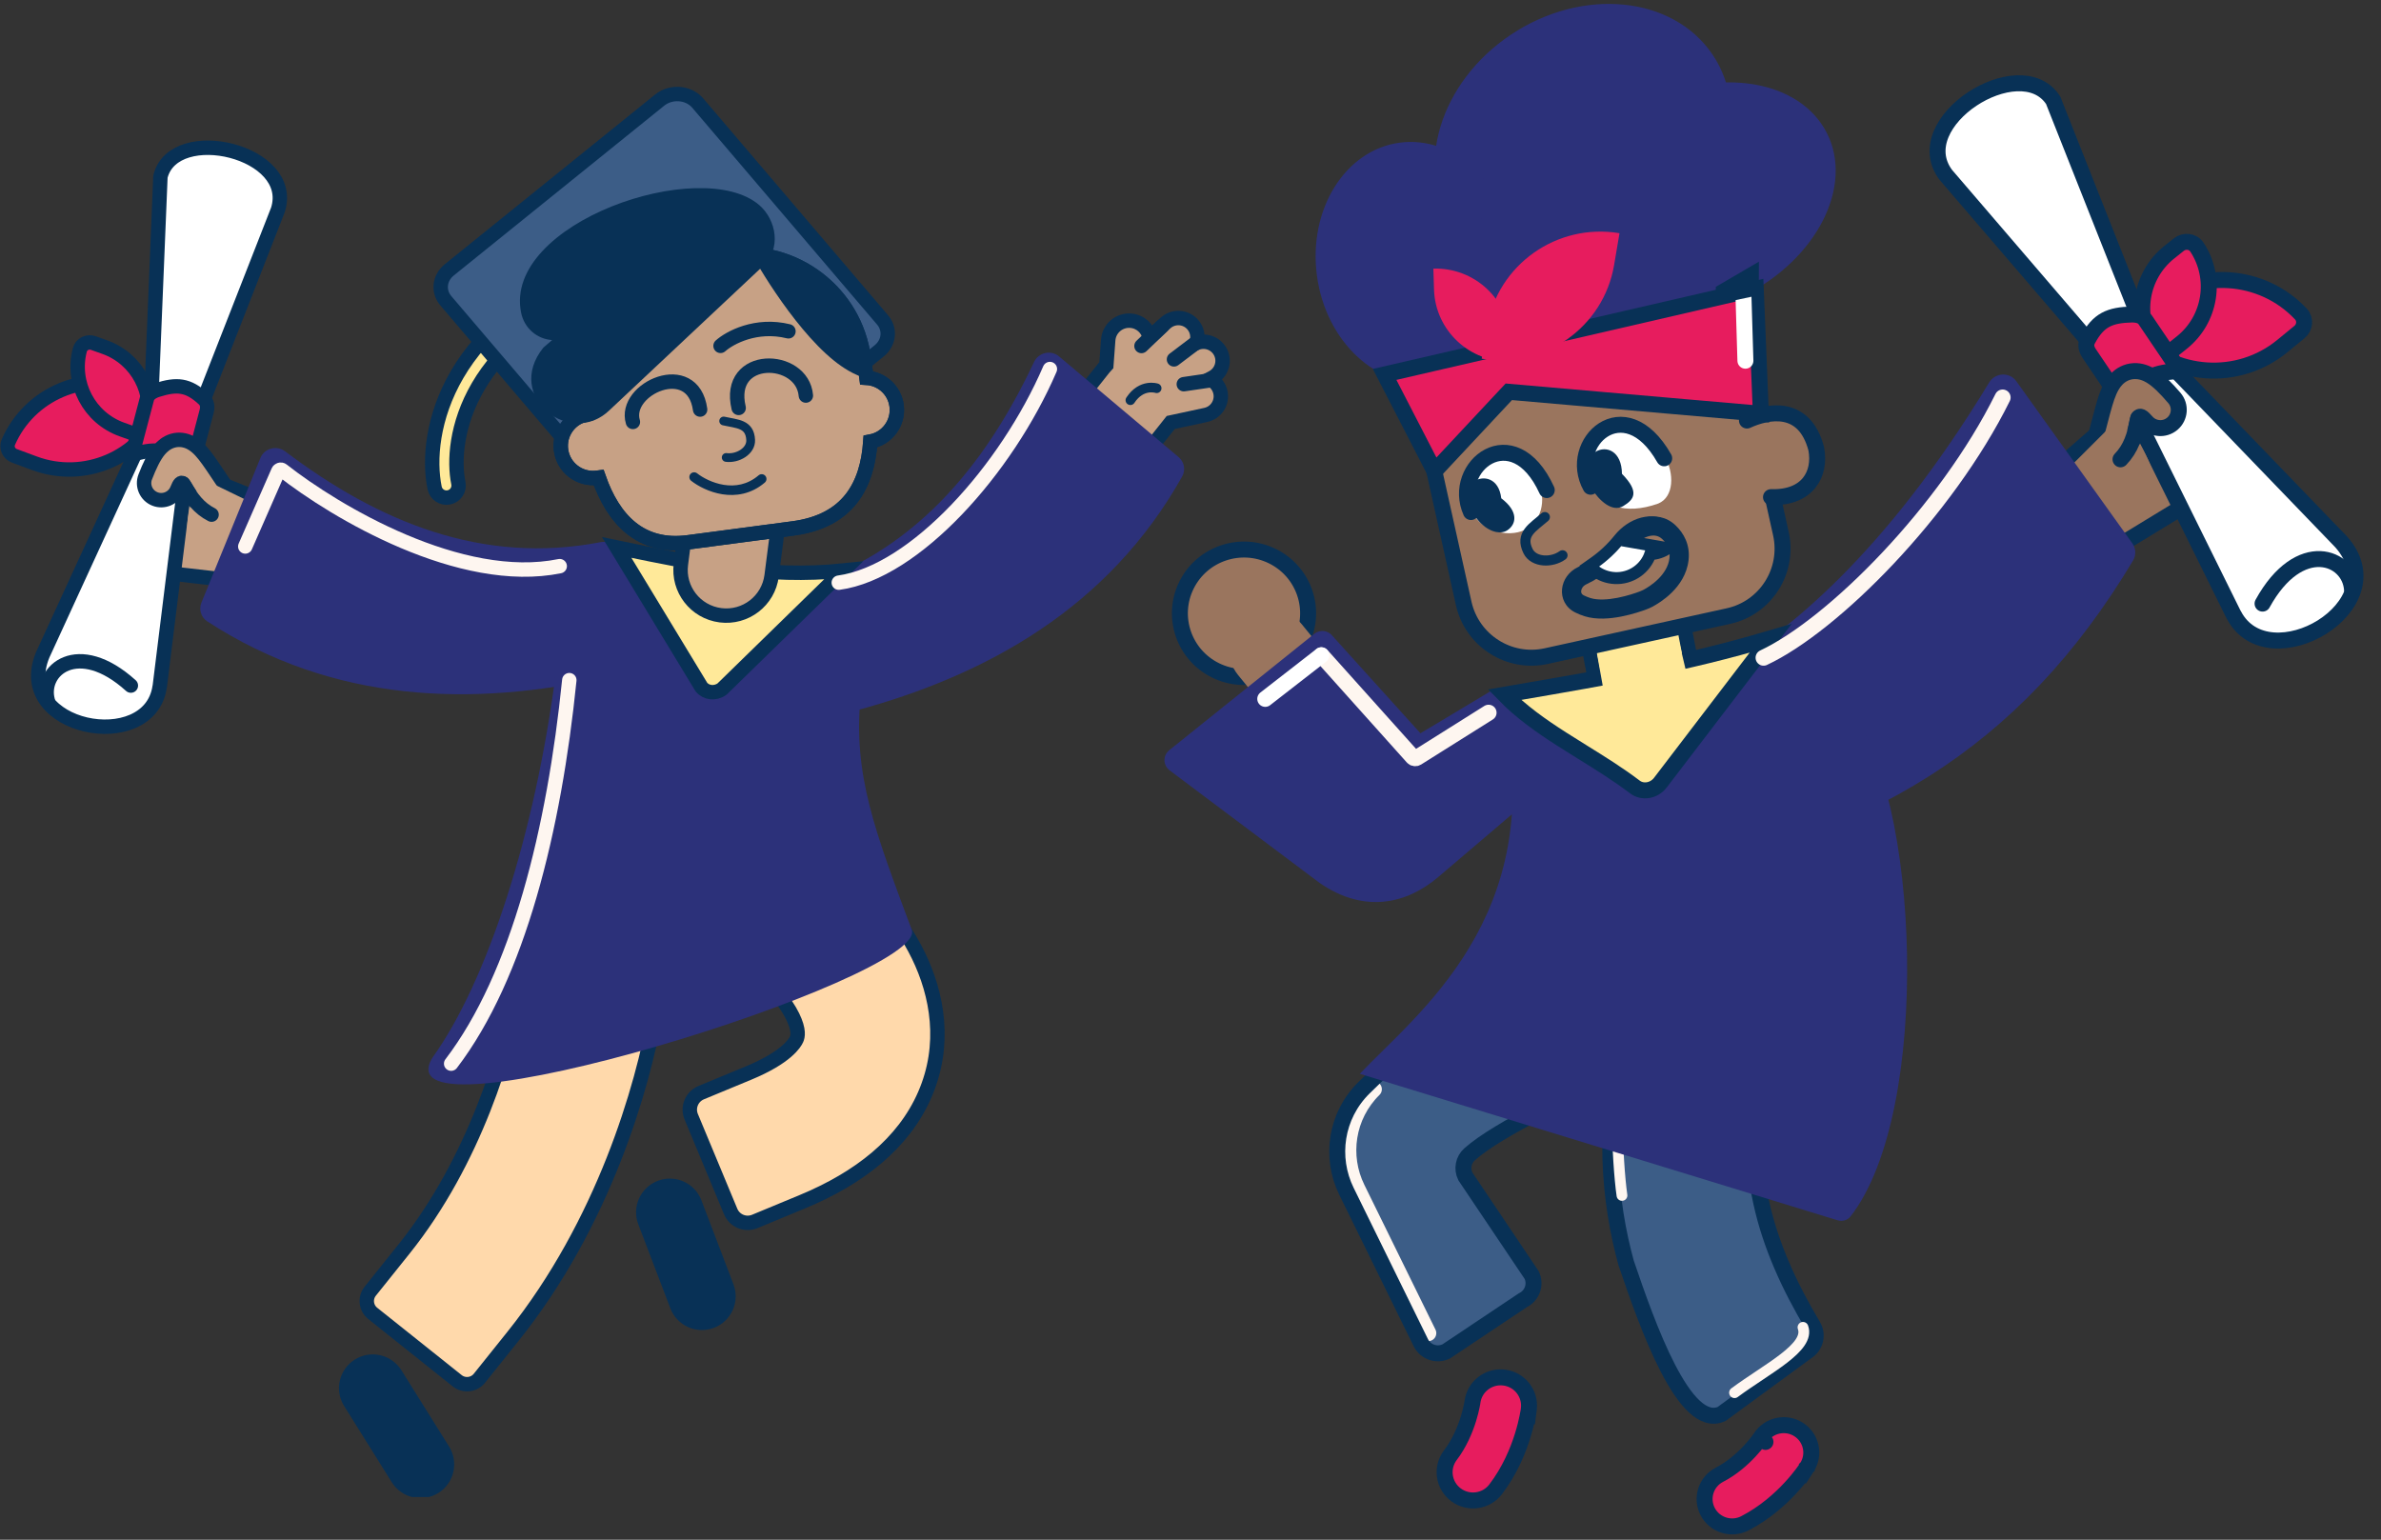 <svg width="334" height="216" viewBox="0 0 334 216" fill="none" xmlns="http://www.w3.org/2000/svg">
<rect x="0" y="0" width="334" height="216" fill="#333333" stroke="none"/>
<g clip-path="url(#clip0_164_2022)">
<path d="M1.176 62.014C4.125 55.252 11.895 51.895 18.907 54.495L21.724 55.539C22.48 55.819 22.905 56.681 22.562 57.467C19.612 64.229 11.843 67.586 4.831 64.987L2.013 63.942C1.258 63.662 0.833 62.8 1.176 62.014Z" fill="#E71C5E" stroke="#083156" stroke-width="2.021"/>
<path d="M14.674 48.688C19.293 50.327 21.82 55.212 20.596 59.859C20.372 60.711 19.471 61.092 18.718 60.825L17.122 60.259C12.503 58.619 9.976 53.734 11.2 49.087C11.425 48.235 12.326 47.854 13.079 48.121L14.674 48.688Z" fill="#E71C5E" stroke="#083156" stroke-width="2.021"/>
<path d="M97.448 168.74C96.715 166.821 94.561 165.858 92.638 166.588C90.714 167.32 89.749 169.468 90.482 171.387L94.98 183.173C95.713 185.092 97.865 186.055 99.789 185.325C101.712 184.593 102.678 182.445 101.946 180.526L97.448 168.74Z" fill="#083156" stroke="#083156" stroke-width="2.021"/>
<path d="M55.453 192.758C54.364 191.015 52.065 190.483 50.318 191.57C48.572 192.656 48.038 194.951 49.128 196.693L55.815 207.395C56.904 209.137 59.202 209.669 60.949 208.583C62.696 207.496 63.229 205.202 62.14 203.459L55.453 192.758Z" fill="#083156" stroke="#083156" stroke-width="2.021"/>
<path fill-rule="evenodd" clip-rule="evenodd" d="M52.285 184.242C51.327 183.479 51.171 182.086 51.936 181.13L56.67 175.219C66.53 162.907 71.164 147.398 72.71 138.536L74.011 131.082C74.221 129.877 75.37 129.071 76.578 129.28L91.518 131.875C92.726 132.085 93.534 133.232 93.324 134.437L92.024 141.891C90.148 152.637 84.619 171.653 71.984 187.431L67.251 193.341C66.486 194.297 65.089 194.452 64.132 193.689L52.285 184.242Z" fill="#FFD9AB" stroke="#083156" stroke-width="2.021" stroke-linecap="square"/>
<path fill-rule="evenodd" clip-rule="evenodd" d="M92.543 112.366C92.943 110.996 94.381 110.21 95.754 110.61L102.677 112.626C107.894 114.145 113.123 117.025 117.562 120.544C121.981 124.048 126.207 128.655 128.831 134.045C131.503 139.533 132.783 146.53 129.728 153.559C126.748 160.417 120.505 165.282 112.54 168.582L105.879 171.343C104.558 171.889 103.043 171.264 102.494 169.947L96.962 156.653C96.414 155.336 97.04 153.824 98.361 153.277L105.022 150.517C110.329 148.318 111.518 146.295 111.744 145.776C111.895 145.428 112.156 144.56 111.198 142.592C110.193 140.528 108.18 138.09 105.367 135.859C102.572 133.644 99.574 132.099 97.186 131.403L90.262 129.387C88.889 128.987 88.101 127.553 88.502 126.183L92.543 112.366Z" fill="#FFD9AB" stroke="#083156" stroke-width="2.021" stroke-linecap="square"/>
<path fill-rule="evenodd" clip-rule="evenodd" d="M45.364 82.903L21.232 80.129L26.827 66.178L61.34 80.111L45.364 82.903Z" fill="#C7A185" stroke="#083156" stroke-width="2.021"/>
<path d="M23.892 77.492L23.087 82.561" stroke="#083156" stroke-width="2.021" stroke-linecap="round"/>
<path fill-rule="evenodd" clip-rule="evenodd" d="M22.527 24.691C22.518 24.725 22.51 24.76 22.503 24.794L21.098 58.983L5.989 91.865C1.672 102.276 20.95 106.001 22.391 96.374C22.4 96.339 22.408 96.305 22.415 96.27L26.834 60.491L38.986 29.443C41.597 21.209 24.506 17.189 22.527 24.691Z" fill="white" stroke="#083156" stroke-width="2.021"/>
<path d="M21.995 54.728C24.796 53.839 26.38 53.95 28.557 55.962C29.347 56.68 29.023 57.579 28.882 58.115L27.216 64.427C27.075 64.963 26.524 65.284 25.987 65.143C23.816 63.325 22.46 62.846 19.661 63.48C19.123 63.339 18.803 62.79 18.944 62.254L20.61 55.942C20.751 55.405 21.189 55.022 21.995 54.728Z" fill="#E71C5E" stroke="#083156" stroke-width="2.021"/>
<path fill-rule="evenodd" clip-rule="evenodd" d="M30.662 66.691C30.97 67.153 31.29 67.634 31.619 68.117C32.364 69.214 32.077 70.706 30.978 71.449C29.879 72.193 28.384 71.906 27.639 70.81C27.243 70.227 26.895 69.705 26.581 69.234C25.736 67.966 25.525 66.927 24.857 68.636C24.375 69.87 22.982 70.481 21.744 70C20.507 69.519 19.895 68.128 20.377 66.894C20.974 65.366 21.593 64.015 22.347 63.116C22.744 62.642 23.343 62.091 24.198 61.834C25.135 61.554 26.008 61.736 26.686 62.078C27.298 62.387 27.781 62.838 28.14 63.224C28.514 63.628 28.877 64.099 29.223 64.581C29.646 65.168 30.134 65.9 30.662 66.691Z" fill="#C7A185" stroke="#083156" stroke-width="2.021" stroke-linecap="round"/>
<path fill-rule="evenodd" clip-rule="evenodd" d="M28.814 67.357L39.533 72.565L33.845 81.508L26.06 78.177C26.323 73.286 25.978 70.102 28.814 67.357Z" fill="#C7A185"/>
<path fill-rule="evenodd" clip-rule="evenodd" d="M36.531 64.243C37.091 62.871 38.817 62.424 40.001 63.318C53.037 73.168 67.609 79.263 84.217 76.059C85.656 75.781 87.035 76.867 87.006 78.329L86.719 92.897C86.699 93.906 85.998 94.776 85.011 94.996C66.399 99.138 46.824 98.714 29.069 87.165C28.198 86.598 27.868 85.489 28.26 84.527L36.531 64.243Z" fill="#2C317A"/>
<path d="M171.189 49.36C170.544 48.143 169.092 47.628 167.839 48.123C168.131 47.234 167.946 46.217 167.266 45.479C166.265 44.394 164.571 44.323 163.483 45.322L161.277 47.346C161.027 46.081 159.957 45.088 158.606 44.989C156.985 44.87 155.574 46.084 155.456 47.702L155.196 51.221C155.077 51.347 154.963 51.479 154.853 51.617L147.324 61.093C147.099 61.301 146.886 61.529 146.691 61.776L139.025 71.423C136.948 74.038 137.388 77.838 140.009 79.911C142.629 81.984 146.437 81.544 148.514 78.93L156.044 69.453C156.269 69.245 156.481 69.017 156.677 68.771L164.231 59.263L169.143 58.206C170.588 57.896 171.508 56.474 171.196 55.032C171.012 54.178 170.437 53.508 169.698 53.168L170.073 52.97C171.38 52.281 171.88 50.664 171.189 49.36Z" fill="#C7A185" stroke="#083156" stroke-width="2.021"/>
<path d="M158.567 56.141C160.135 53.755 162.254 54.464 162.254 54.464" stroke="#083156" stroke-width="1.351" stroke-linecap="round"/>
<path fill-rule="evenodd" clip-rule="evenodd" d="M148.554 49.993C147.419 49.038 145.682 49.444 145.051 50.784C138.097 65.551 128.035 77.707 111.837 82.574C110.434 82.995 109.719 84.596 110.426 85.877L117.467 98.643C117.954 99.527 118.98 99.972 119.956 99.709C138.364 94.742 155.499 85.288 165.839 66.827C166.346 65.921 166.121 64.786 165.326 64.117L148.554 49.993Z" fill="#2C317A"/>
<path fill-rule="evenodd" clip-rule="evenodd" d="M119.751 79.128C120.191 79.069 120.647 79.037 121.082 79.13C123.516 79.651 122.337 81.78 122.028 84.818L120.735 97.569C119.602 108.732 122.857 116.891 127.904 130.45C130.169 137.15 52.668 161.339 60.682 148.344C68.267 137.777 75.04 117.253 78.025 93.988L79.339 81.037C79.664 77.831 82.505 76.954 85.722 77.224C99.228 79.146 107.487 80.772 119.751 79.128Z" fill="#2C317A"/>
<path d="M86.506 76.794C86.814 76.857 87.121 76.921 87.427 76.984C97.817 79.132 107.56 81.145 118.315 80.036L101.292 96.656C100.306 97.371 99.026 97.188 98.379 96.364L86.506 76.794Z" fill="#FFE999" stroke="#083156" stroke-width="2.021"/>
<path fill-rule="evenodd" clip-rule="evenodd" d="M104.178 62.059C107.692 62.508 110.175 65.715 109.724 69.221L108.239 80.775C107.789 84.281 104.575 86.758 101.061 86.308C97.548 85.859 95.065 82.653 95.516 79.147L97.001 67.593C97.452 64.087 100.665 61.609 104.178 62.059Z" fill="#C7A185" stroke="#083156" stroke-width="2.021" stroke-linecap="round"/>
<path fill-rule="evenodd" clip-rule="evenodd" d="M62.977 69.772C62.057 69.961 61.158 69.371 60.969 68.454C59.375 60.735 62.686 44.294 86.022 36.406C86.911 36.105 87.876 36.581 88.177 37.468C88.478 38.355 88.002 39.318 87.113 39.618C65.357 46.972 63.06 61.772 64.298 67.769C64.488 68.686 63.896 69.583 62.977 69.772Z" fill="#FFE999" stroke="#083156" stroke-width="2.021" stroke-linecap="round"/>
<path fill-rule="evenodd" clip-rule="evenodd" d="M92.545 14.037C94.097 12.784 96.501 12.94 97.805 14.377L123.735 44.798C124.938 46.126 124.758 48.069 123.324 49.225L93.806 73.043C92.254 74.295 89.85 74.14 88.547 72.703L62.616 42.281C61.413 40.954 61.592 39.011 63.026 37.854L92.545 14.037Z" fill="#3C5D87" stroke="#083156" stroke-width="2.021" stroke-linecap="square"/>
<path d="M96.28 36.558C87.046 37.779 80.553 46.238 81.776 55.452L82.135 58.155C79.904 58.682 78.392 60.821 78.7 63.138C79.028 65.608 81.301 67.345 83.777 67.018L83.985 66.991C86.03 72.84 89.826 76.96 96.528 76.074L111.233 74.129C118.966 73.107 121.662 68.126 122.091 61.947C124.456 61.524 126.091 59.314 125.772 56.913C125.482 54.729 123.672 53.118 121.545 53L121.179 50.242C119.956 41.028 111.478 34.549 102.245 35.77L96.28 36.558Z" fill="#C7A185" stroke="#083156" stroke-width="2.021"/>
<path fill-rule="evenodd" clip-rule="evenodd" d="M100.916 58.922C100.84 59.253 101.048 59.582 101.38 59.657C101.666 59.722 101.974 59.78 102.26 59.834C102.439 59.868 102.609 59.9 102.758 59.931C103.182 60.018 103.529 60.111 103.812 60.242C104.084 60.369 104.278 60.524 104.414 60.732C104.553 60.943 104.664 61.257 104.687 61.755C104.709 62.247 104.422 62.731 103.872 63.098C103.32 63.465 102.593 63.648 101.95 63.564C101.613 63.52 101.304 63.757 101.26 64.094C101.216 64.43 101.453 64.738 101.79 64.782C102.749 64.907 103.773 64.641 104.555 64.12C105.337 63.599 105.964 62.755 105.916 61.699C105.887 61.042 105.732 60.499 105.444 60.059C105.153 59.616 104.758 59.328 104.332 59.13C103.915 58.935 103.452 58.82 103.008 58.728C102.809 58.687 102.625 58.653 102.442 58.618C102.182 58.57 101.929 58.522 101.652 58.459C101.321 58.384 100.991 58.591 100.916 58.922Z" fill="#083156"/>
<path d="M96.28 36.558C87.046 37.779 80.553 46.238 81.776 55.452L82.135 58.155C79.904 58.682 78.392 60.821 78.7 63.138C79.028 65.608 81.301 67.345 83.777 67.018L83.985 66.991C86.03 72.84 89.826 76.96 96.528 76.074L111.233 74.129C118.966 73.107 121.662 68.126 122.091 61.947C124.456 61.524 126.091 59.314 125.772 56.913C125.482 54.729 123.672 53.118 121.545 53L121.179 50.242C119.956 41.028 111.478 34.549 102.245 35.77L96.28 36.558Z" stroke="#083156" stroke-width="2.021"/>
<path d="M103.616 57.225C101.783 49.487 112.551 49.763 113.045 55.49" stroke="#083156" stroke-width="2.021" stroke-linecap="round"/>
<path d="M88.781 59.188C87.366 54.53 97.198 50.084 98.211 57.452" stroke="#083156" stroke-width="2.021" stroke-linecap="round"/>
<path fill-rule="evenodd" clip-rule="evenodd" d="M107.359 66.753C107.599 67.034 107.566 67.457 107.284 67.696C105.351 69.341 103.197 69.633 101.325 69.336C99.475 69.041 97.879 68.172 96.957 67.447C96.666 67.219 96.616 66.798 96.845 66.508C97.075 66.218 97.496 66.168 97.787 66.396C98.561 67.005 99.949 67.762 101.536 68.014C103.101 68.263 104.837 68.021 106.415 66.678C106.696 66.439 107.119 66.472 107.359 66.753Z" fill="#083156"/>
<path fill-rule="evenodd" clip-rule="evenodd" d="M73.101 43.872C73.55 46.073 75.365 47.563 77.448 47.704L76.217 48.769C70.678 55.645 80.04 62.899 85.541 57.502L106.795 37.546C109.791 34.954 108.851 30.806 106.527 28.787C98.405 21.731 70.533 31.277 73.101 43.872Z" fill="#083156"/>
<path fill-rule="evenodd" clip-rule="evenodd" d="M121.557 53.078C119.761 52.596 118.208 51.565 117.028 50.621C115.452 49.36 113.94 47.761 112.59 46.148C109.885 42.914 107.457 39.166 106.027 36.677C105.838 36.349 105.698 36.006 105.604 35.656C113.453 36.18 120.106 42.158 121.18 50.239L121.557 53.078Z" fill="#083156"/>
<path d="M101.074 48.517C102.359 47.37 106.063 45.354 110.603 46.475" stroke="#083156" stroke-width="2.021" stroke-linecap="round"/>
<path d="M25.702 67.832C26.868 69.929 27.956 71.316 29.679 72.195" stroke="#083156" stroke-width="2.021" stroke-linecap="round"/>
<path d="M6.702 98.27C5.542 94.044 10.925 89.456 18.357 96.173" stroke="#083156" stroke-width="2.021" stroke-linecap="round"/>
<path d="M164.682 50.414L167.923 47.964" stroke="#083156" stroke-width="2.021" stroke-linecap="round"/>
<path d="M166.059 53.894L170.082 53.305" stroke="#083156" stroke-width="2.021" stroke-linecap="round"/>
<path d="M160.122 48.537L163.054 45.726" stroke="#083156" stroke-width="2.021" stroke-linecap="round"/>
<path d="M34.405 76.659L39.033 66.109C39.131 65.887 39.408 65.812 39.599 65.963C47.037 71.815 64.622 82.258 78.515 79.42" stroke="#FEF6F0" stroke-width="2.021" stroke-linecap="round"/>
<path d="M79.862 95.412C77.745 116.313 72.71 136.866 63.285 149.209" stroke="#FEF6F0" stroke-width="2.021" stroke-linecap="round"/>
<path d="M147.277 51.767C141.207 65.865 128.335 80.275 117.66 81.737" stroke="#FEF6F0" stroke-width="2.021" stroke-linecap="round"/>
</g>
<path fill-rule="evenodd" clip-rule="evenodd" d="M227.025 76.127C230.679 75.433 234.208 77.815 234.906 81.448L237.003 92.358C237.702 95.991 235.305 99.498 231.651 100.192C227.996 100.886 224.468 98.504 223.769 94.872L221.672 83.961C220.974 80.329 223.37 76.821 227.025 76.127Z" fill="#FFE999" stroke="#083156" stroke-width="2.24" stroke-linecap="round"/>
<path d="M235.047 87.029L223.577 89.208L226.158 102.634L237.628 100.456L235.047 87.029Z" fill="#FFE999"/>
<path d="M322.751 44.036C317.331 38.277 308.269 37.632 302.067 42.719L299.66 44.692C298.907 45.311 298.759 46.468 299.477 47.23C304.896 52.989 313.959 53.635 320.162 48.547L322.567 46.574C323.321 45.956 323.469 44.799 322.751 44.036Z" fill="#E71C5E" stroke="#083156" stroke-width="2.24"/>
<path d="M304.309 35.376C300.194 38.656 299.33 44.47 302.163 48.767C302.756 49.669 303.95 49.739 304.705 49.138L306.039 48.074C310.154 44.794 311.018 38.98 308.185 34.682C307.591 33.781 306.398 33.71 305.644 34.311L304.309 35.376Z" fill="#E71C5E" stroke="#083156" stroke-width="2.24"/>
<path fill-rule="evenodd" clip-rule="evenodd" d="M286.239 83.237L308.816 69.487L298.228 57.361L268.171 83.496L286.239 83.237Z" fill="#9A755E" stroke="#083156" stroke-width="2.24"/>
<path fill-rule="evenodd" clip-rule="evenodd" d="M287.956 13.981C287.977 14.012 287.997 14.044 288.017 14.077L301.495 48.095L328.398 76.001C336.443 85 318.224 95.501 313.369 86.288C313.348 86.257 313.328 86.224 313.308 86.191L296.215 51.622L272.955 24.534C267.406 17.136 283.305 7.1 287.956 13.981Z" fill="white" stroke="#083156" stroke-width="2.24"/>
<path d="M299.087 44.115C295.935 44.197 294.37 44.863 292.873 47.656C292.326 48.657 292.97 49.451 293.302 49.943L297.216 55.731C297.548 56.223 298.219 56.354 298.714 56.023C300.273 53.43 301.478 52.471 304.538 52.134C305.033 51.803 305.164 51.136 304.831 50.645L300.918 44.856C300.586 44.364 300.007 44.13 299.087 44.115Z" fill="#E71C5E" stroke="#083156" stroke-width="2.24"/>
<path fill-rule="evenodd" clip-rule="evenodd" d="M294.524 59.221C294.375 59.794 294.219 60.392 294.057 60.995C293.688 62.362 294.504 63.768 295.88 64.134C297.256 64.5 298.67 63.689 299.039 62.321C299.234 61.594 299.403 60.946 299.554 60.361C299.963 58.785 299.812 57.663 301.091 59.154C302.014 60.231 303.642 60.36 304.726 59.442C305.81 58.524 305.94 56.906 305.016 55.828C303.872 54.495 302.768 53.348 301.688 52.704C301.119 52.365 300.317 52.018 299.36 52.058C298.312 52.102 297.492 52.591 296.926 53.174C296.414 53.701 296.083 54.324 295.856 54.84C295.619 55.378 295.419 55.98 295.237 56.588C295.016 57.328 294.779 58.238 294.524 59.221Z" fill="#9A755E" stroke="#083156" stroke-width="2.24" stroke-linecap="round"/>
<path fill-rule="evenodd" clip-rule="evenodd" d="M296.632 59.246L287.606 68.252L293.637 75.693L303.236 69.204C301.246 64.36 300.473 61.025 296.632 59.246Z" fill="#9A755E"/>
<path d="M299.95 58.638C299.508 61.164 298.895 62.944 297.459 64.434" stroke="#083156" stroke-width="2.24" stroke-linecap="round"/>
<path d="M329.935 82.716C329.62 78.045 322.548 75.297 317.385 84.675" stroke="#083156" stroke-width="2.24" stroke-linecap="round"/>
<path fill-rule="evenodd" clip-rule="evenodd" d="M228.706 124.104C229.117 123.99 230.047 123.686 231.052 123.116L219.034 102.177C220.839 101.153 222.681 100.742 223.04 100.662C223.06 100.658 223.075 100.654 223.085 100.652C223.657 100.519 224.318 100.39 224.794 100.297C224.844 100.286 224.892 100.277 224.938 100.268C226.055 100.049 227.302 99.798 228.813 99.397C231.788 98.609 235.991 97.18 241.074 94.301C250.785 88.802 264.548 77.538 279.042 53.642C279.885 52.252 281.896 52.154 282.843 53.477L299.117 76.215C299.628 76.928 299.67 77.879 299.22 78.631C283.233 105.316 262.058 117.545 229.643 123.917C229.107 124.022 228.851 124.073 228.706 124.104ZM228.607 124.126C228.634 124.12 228.666 124.113 228.706 124.104C228.467 124.171 228.404 124.173 228.607 124.126Z" fill="#2C317A"/>
<path fill-rule="evenodd" clip-rule="evenodd" d="M206.161 161.916C205.277 162.697 205.038 163.969 205.557 165.026L214.847 178.846C215.494 180.163 214.944 181.752 213.62 182.395L202.878 189.572C201.553 190.216 199.955 189.669 199.308 188.352L188.877 167.116C186.548 162.376 187.359 156.515 191.327 152.6C194.832 149.142 205.63 138.862 216.676 132.971L223.235 129.473C224.534 128.781 226.152 129.266 226.849 130.557L233.885 143.595C234.582 144.887 234.094 146.494 232.795 147.188L226.236 150.684C220.884 153.539 210.427 158.144 206.161 161.916Z" fill="#3C5D87"/>
<path d="M192.722 152.798C188.926 156.544 188.149 162.154 190.377 166.69L200.36 187.011" stroke="#FEF6F0" stroke-width="2.24" stroke-linecap="round"/>
<path fill-rule="evenodd" clip-rule="evenodd" d="M206.161 161.916C205.277 162.697 205.038 163.969 205.557 165.026L214.847 178.846C215.494 180.163 214.944 181.752 213.62 182.395L202.878 189.572C201.553 190.216 199.955 189.669 199.308 188.352L188.877 167.116C186.548 162.376 187.359 156.515 191.327 152.6C194.832 149.142 205.63 138.862 216.676 132.971L223.235 129.473C224.534 128.781 226.152 129.266 226.849 130.557L233.885 143.595C234.582 144.887 234.094 146.494 232.795 147.188L226.236 150.684C220.884 153.539 210.427 158.144 206.161 161.916Z" stroke="#083156" stroke-width="2.24" stroke-linecap="square"/>
<path d="M214.457 197.673L214.456 197.679L214.345 198.557L214.311 198.553C214.295 198.639 214.277 198.73 214.257 198.827C214.124 199.482 213.91 200.385 213.581 201.436C212.933 203.511 211.79 206.31 209.81 208.912C208.482 210.657 205.983 211.001 204.228 209.681C202.473 208.361 202.127 205.877 203.454 204.133C204.696 202.501 205.489 200.627 205.971 199.086C206.208 198.329 206.358 197.689 206.447 197.253C206.491 197.036 206.52 196.872 206.536 196.771C206.544 196.723 206.549 196.689 206.551 196.673C206.551 196.672 206.552 196.672 206.552 196.672L206.553 196.661C206.837 194.5 208.826 192.972 211.003 193.245C213.175 193.518 214.716 195.479 214.462 197.635C214.46 197.657 214.458 197.669 214.457 197.673C214.457 197.673 214.457 197.673 214.457 197.673Z" fill="#E71C5E" stroke="#083156" stroke-width="2.24" stroke-linecap="round"/>
<path d="M253.472 205.834V205.835L253.468 205.839L253.468 205.841L252.988 206.584L252.959 206.566C252.915 206.627 252.868 206.69 252.818 206.756C252.43 207.27 251.869 207.967 251.146 208.745C249.721 210.28 247.565 212.244 244.762 213.691C242.869 214.669 240.537 213.936 239.553 212.055C238.569 210.173 239.306 207.854 241.199 206.876C242.949 205.973 244.412 204.675 245.468 203.537C245.986 202.979 246.381 202.487 246.639 202.146C246.767 201.975 246.86 201.845 246.916 201.765C246.943 201.725 246.962 201.699 246.97 201.686L246.975 201.677C248.129 199.903 250.51 199.388 252.303 200.529C254.089 201.665 254.618 204.02 253.493 205.802C253.481 205.82 253.474 205.831 253.472 205.834C253.472 205.834 253.472 205.834 253.472 205.834Z" fill="#E71C5E"/>
<path d="M246.916 201.765C246.86 201.845 246.767 201.975 246.639 202.146C246.381 202.487 245.986 202.979 245.468 203.537C244.412 204.675 242.949 205.973 241.199 206.876C239.306 207.854 238.569 210.173 239.553 212.055C240.537 213.936 242.869 214.669 244.762 213.691C247.565 212.244 249.721 210.28 251.146 208.745C251.869 207.967 252.43 207.27 252.818 206.756C252.868 206.69 252.915 206.627 252.959 206.566L252.988 206.584L253.468 205.841L253.468 205.839L253.472 205.835V205.834C253.472 205.834 253.472 205.834 253.472 205.834C253.474 205.831 253.481 205.82 253.493 205.802C254.618 204.02 254.089 201.665 252.303 200.529C250.51 199.388 248.129 199.903 246.975 201.677L246.97 201.686C246.962 201.699 246.943 201.725 246.916 201.765ZM246.916 201.765L247.655 202.272" stroke="#083156" stroke-width="2.24" stroke-linecap="round"/>
<path fill-rule="evenodd" clip-rule="evenodd" d="M247.688 150.012C251.131 138.466 245.477 137.299 233.739 135.41C232.325 134.994 230.84 135.794 230.421 137.199L228.298 144.288C224.438 157.21 225.838 168.877 228.107 177.159C231.094 185.953 236.298 200.71 241.506 198.349L253.437 189.616C254.69 188.844 255.077 187.209 254.301 185.963C247.662 174.86 243.829 162.93 247.688 150.012Z" fill="#3C5D87"/>
<path fill-rule="evenodd" clip-rule="evenodd" d="M247.688 150.012C251.131 138.466 245.477 137.299 233.739 135.41C232.325 134.994 230.84 135.794 230.421 137.199L228.298 144.288C224.438 157.21 225.838 168.877 228.107 177.159C231.094 185.953 236.298 200.71 241.506 198.349L253.437 189.616C254.69 188.844 255.077 187.209 254.301 185.963C247.662 174.86 243.829 162.93 247.688 150.012Z" stroke="#083156" stroke-width="2.24" stroke-linecap="square"/>
<path d="M227.526 167.694C227.192 165.462 226.845 160.343 226.941 158.063" stroke="#FEF6F0" stroke-width="1.512" stroke-linecap="round"/>
<path d="M190.75 150.634C198.651 142.275 217.114 128.605 210.964 99.873C223.812 96.918 253.651 93.051 259.449 99.731C269.188 110.951 271.156 155.784 259.591 170.637C259.16 171.191 258.428 171.382 257.754 171.176L190.75 150.634Z" fill="#2C317A"/>
<path d="M170.54 94.053C174.997 96.23 180.386 94.403 182.576 89.973C184.766 85.542 182.928 80.186 178.471 78.009C174.014 75.832 168.625 77.659 166.435 82.089C164.245 86.52 166.083 91.876 170.54 94.053Z" fill="#9A755E" stroke="#083156" stroke-width="2.24"/>
<path fill-rule="evenodd" clip-rule="evenodd" d="M174.517 86.689C176.974 84.709 180.58 85.083 182.572 87.525L188.611 94.928C190.603 97.37 190.227 100.954 187.771 102.934C185.314 104.915 181.708 104.54 179.716 102.099L173.677 94.696C171.685 92.254 172.061 88.669 174.517 86.689Z" fill="#9A755E"/>
<path fill-rule="evenodd" clip-rule="evenodd" d="M228.691 100.089L201.827 122.968C197.387 126.786 191.425 128.204 185.141 123.876L164.062 108.057C163.129 107.357 163.106 105.972 164.016 105.241L184.369 88.908C185.162 88.273 186.327 88.418 186.937 89.229L199.256 102.863L209.323 96.827L228.691 100.089Z" fill="#2C317A"/>
<path d="M185.366 91.915L198.183 106.218C198.329 106.38 198.572 106.415 198.758 106.298L208.814 99.978" stroke="#FEF6F0" stroke-width="2.24" stroke-linecap="round"/>
<path d="M185.338 91.933L177.485 98.038" stroke="white" stroke-width="2.24" stroke-linecap="round"/>
<path d="M229.349 110.404C227.015 108.63 224.465 107.048 221.956 105.491C220.987 104.889 220.023 104.291 219.081 103.687C216.138 101.802 213.361 99.839 211.036 97.453C211.593 97.356 212.143 97.262 212.687 97.169C226.385 94.817 236.249 93.123 248.377 89.547L232.918 109.782L232.918 109.784C231.992 110.986 230.386 111.192 229.349 110.404Z" fill="#FFE999" stroke="#083156" stroke-width="2.24"/>
<path fill-rule="evenodd" clip-rule="evenodd" d="M234.608 86.09L237.838 99.772L225.966 102.543L223.382 88.155L234.608 86.09Z" fill="#FFE999"/>
<path d="M280.923 55.76C273.033 71.694 257.174 87.674 247.387 92.265" stroke="#FEF6F0" stroke-width="2.24" stroke-linecap="round"/>
<path d="M240.247 7.678C245.797 15.931 242.146 28.037 232.094 34.717C222.041 41.398 209.392 40.123 203.841 31.87C198.291 23.617 201.941 11.512 211.994 4.831C222.047 -1.849 234.696 -0.574 240.247 7.678Z" fill="#2C317A"/>
<path d="M212.481 34.997C213.721 44.284 208.515 52.632 200.852 53.643C193.19 54.654 185.973 47.945 184.733 38.658C183.493 29.372 188.699 21.024 196.362 20.013C204.024 19.002 211.241 25.71 212.481 34.997Z" fill="#2C317A"/>
<path d="M256.255 18.635C260.066 26.089 254.883 36.311 244.678 41.467C234.473 46.622 223.111 44.759 219.3 37.305C215.488 29.851 220.671 19.628 230.876 14.473C241.082 9.317 252.444 11.181 256.255 18.635Z" fill="#2C317A"/>
<path d="M196.432 33.221L233.024 25.183L237.972 47.437L201.38 55.476L196.432 33.221Z" fill="#2C317A"/>
<path d="M237.585 44.461C242.68 43.342 244.494 45.812 245.578 50.683L249.309 72.987C250.582 78.711 249.832 84.284 243.845 85.599L218.38 91.925C212.392 93.241 206.507 89.668 205.234 83.944L200.332 61.896C199.249 57.025 202.502 52.169 207.598 51.049L237.585 44.461Z" fill="#9A755E"/>
<path d="M235.216 46.599C239.592 45.638 243.939 48.409 244.916 52.804L249.818 74.853C250.985 80.1 247.681 85.277 242.454 86.425L216.904 92.038C211.677 93.187 206.486 89.877 205.319 84.629L200.416 62.58C199.439 58.185 202.207 53.851 206.583 52.89L235.216 46.599Z" stroke="#083156" stroke-width="2.24"/>
<path d="M254.926 62.487C255.604 65.531 253.457 68.591 250.133 69.322C246.809 70.052 243.565 68.176 242.888 65.132C242.211 62.087 244.358 59.027 247.682 58.297C251.006 57.566 254.249 59.442 254.926 62.487Z" fill="#9A755E"/>
<path d="M194.229 52.523L201.231 66.105L211.65 54.961L247.009 58.04L246.294 40.506L194.229 52.523Z" fill="#E71C5E" stroke="#083156" stroke-width="2.24"/>
<path d="M208.603 45.86C210.08 37.131 218.397 31.245 227.178 32.714L226.424 37.172C224.946 45.901 216.63 51.787 207.849 50.318L208.603 45.86Z" fill="#E71C5E"/>
<path d="M201.16 40.617C201.337 46.364 206.168 50.88 211.95 50.703L211.859 47.768C211.682 42.021 206.851 37.505 201.069 37.682L201.16 40.617Z" fill="#E71C5E"/>
<path d="M233.446 63.868C234.95 66.442 234.801 69.738 232.614 70.638C227.822 72.34 224.699 70.843 223.194 68.269C221.689 65.694 222.935 61.848 225.155 60.566C227.375 59.284 231.941 61.293 233.446 63.868Z" fill="white"/>
<path d="M215.741 67.513C217.015 70.208 216.164 73.273 213.84 74.358C211.516 75.443 207.786 74.518 206.512 71.823C205.239 69.128 206.903 65.684 209.227 64.599C211.551 63.514 214.468 64.819 215.741 67.513Z" fill="white"/>
<path d="M223.189 68.415C222.04 66.537 222.324 64.281 223.822 63.375C225.32 62.47 227.492 63.255 227.523 66.466C230.053 69.055 229.195 70.089 227.697 70.995C226.199 71.9 224.337 70.292 223.189 68.415Z" fill="#083156"/>
<path d="M206.915 72.433C205.626 70.538 205.577 68.334 206.804 67.51C208.031 66.685 210.259 66.993 210.591 69.9C213.079 71.778 212.696 73.547 211.469 74.372C210.242 75.196 208.203 74.328 206.915 72.433Z" fill="#083156"/>
<path fill-rule="evenodd" clip-rule="evenodd" d="M217.241 72.064C217.501 72.356 217.472 72.803 217.178 73.061C216.924 73.284 216.643 73.512 216.383 73.724C216.221 73.857 216.066 73.982 215.932 74.096C215.55 74.418 215.25 74.702 215.036 74.99C214.83 75.269 214.72 75.532 214.696 75.817C214.673 76.106 214.734 76.485 214.987 77C215.238 77.51 215.797 77.841 216.56 77.909C217.322 77.977 218.16 77.761 218.767 77.322C219.084 77.093 219.529 77.162 219.76 77.478C219.991 77.793 219.921 78.235 219.604 78.465C218.701 79.118 217.515 79.413 216.433 79.317C215.351 79.22 214.246 78.713 213.71 77.62C213.376 76.94 213.23 76.307 213.279 75.703C213.328 75.096 213.569 74.588 213.891 74.152C214.206 73.727 214.612 73.356 215.012 73.018C215.19 72.868 215.358 72.731 215.524 72.596C215.76 72.404 215.991 72.217 216.237 72.001C216.532 71.743 216.981 71.771 217.241 72.064Z" fill="#083156"/>
<path d="M245.057 58.994C247.965 57.657 253.096 56.605 254.778 62.949C255.452 66.52 253.552 69.891 248.43 69.738" stroke="#083156" stroke-width="2.24" stroke-linecap="round"/>
<path d="M223.126 68.281C219.734 62.196 227.846 54.433 233.45 64.289" stroke="#083156" stroke-width="2.24" stroke-linecap="round"/>
<path d="M206.34 71.829C203.492 65.474 212.253 58.442 216.974 68.745" stroke="#083156" stroke-width="2.24" stroke-linecap="round"/>
<mask id="mask0_164_2022" style="mask-type:luminance" maskUnits="userSpaceOnUse" x="216" y="70" width="24" height="21">
<path d="M239.632 70.366H216.271V90.443H239.632V70.366Z" fill="white"/>
</mask>
<g mask="url(#mask0_164_2022)">
<path d="M222.176 83.521C222.489 83.674 222.799 83.801 223.099 83.893L222.301 86.452C221.841 86.31 221.399 86.127 220.987 85.925L222.176 83.521ZM234.186 78.302C234.327 77.126 233.868 76.281 233.164 75.615L235.023 73.675C236.184 74.775 237.126 76.411 236.862 78.618L234.186 78.302ZM229.103 76.713L229.027 76.808L226.925 75.131L227.001 75.037L229.103 76.713ZM223.099 83.893C224.121 84.208 225.512 84.132 226.918 83.858C228.285 83.59 229.485 83.173 230.028 82.968L230.984 85.473C230.366 85.705 229.01 86.179 227.438 86.486C225.905 86.786 223.974 86.968 222.301 86.452L223.099 83.893ZM230.52 82.75C230.953 82.521 231.827 82.001 232.621 81.214C233.416 80.426 234.049 79.452 234.186 78.302L236.862 78.618C236.628 80.573 235.573 82.071 234.524 83.111C233.474 84.151 232.35 84.816 231.79 85.113L230.52 82.75ZM229.027 76.808C227.264 78.99 225.036 80.756 222.503 81.979L221.326 79.569C223.5 78.52 225.413 77.004 226.925 75.131L229.027 76.808ZM220.987 85.925C219.588 85.241 218.984 83.902 219.122 82.605C219.255 81.355 220.06 80.18 221.326 79.569L222.503 81.979C222.053 82.196 221.834 82.578 221.802 82.886C221.786 83.035 221.813 83.154 221.861 83.244C221.905 83.327 221.99 83.43 222.176 83.521L220.987 85.925ZM230.028 82.968C230.213 82.899 230.374 82.828 230.52 82.75L231.79 85.113C231.516 85.259 231.244 85.374 230.984 85.473L230.028 82.968ZM233.164 75.615C232.672 75.149 232.053 75.021 231.318 75.209C230.545 75.407 229.718 75.951 229.103 76.713L227.001 75.037C227.926 73.892 229.229 72.977 230.646 72.615C232.102 72.243 233.733 72.454 235.023 73.675L233.164 75.615Z" fill="#083156"/>
</g>
<path d="M235.242 75.604L234.953 75.196C234.723 74.87 234.462 74.579 234.188 74.319L235.242 75.604ZM235.242 75.604L234.931 75.996ZM235.242 75.604L234.931 75.996ZM234.931 75.996C234.657 76.34 234.33 76.65 233.95 76.912L234.931 75.996ZM227.08 75.708C226.089 76.936 224.933 78.016 223.647 78.921L222.923 79.431L223.612 79.987C225.297 81.348 227.748 81.503 229.62 80.208C230.534 79.577 231.17 78.696 231.502 77.723C232.35 77.694 233.202 77.43 233.95 76.912L227.08 75.708ZM227.08 75.708L227.156 75.614ZM227.08 75.708L227.156 75.614ZM227.156 75.614C228.004 74.565 229.188 73.743 230.444 73.422ZM227.156 75.614L230.444 73.422ZM230.444 73.422C231.719 73.096 233.097 73.286 234.188 74.319L230.444 73.422Z" fill="white"/>
<path d="M235.242 75.604L234.953 75.196C234.723 74.87 234.462 74.579 234.188 74.319M235.242 75.604L234.188 74.319M235.242 75.604L234.931 75.996M234.188 74.319C233.097 73.286 231.719 73.096 230.444 73.422M234.188 74.319L230.444 73.422M234.931 75.996C234.657 76.34 234.33 76.65 233.95 76.912M234.931 75.996L233.95 76.912M233.95 76.912C233.202 77.43 232.35 77.694 231.502 77.723C231.17 78.696 230.534 79.577 229.62 80.208C227.748 81.503 225.297 81.348 223.612 79.987L222.923 79.431L223.647 78.921C224.933 78.016 226.089 76.936 227.08 75.708M233.95 76.912L227.08 75.708M227.08 75.708L227.156 75.614M227.156 75.614C228.004 74.565 229.188 73.743 230.444 73.422M227.156 75.614L230.444 73.422" stroke="#083156" stroke-width="1.68"/>
<path d="M244.511 39.609L244.842 50.601" stroke="white" stroke-width="2.24" stroke-linecap="round"/>
<path fill-rule="evenodd" clip-rule="evenodd" d="M240.669 42.691L246.717 41.411L246.732 36.707L240.689 40.238L240.669 42.691Z" fill="#083156"/>
<path d="M243.316 195.366C247.934 191.946 253.948 189.022 252.917 186.198" stroke="#FEF6F0" stroke-width="1.512" stroke-linecap="round"/>
<defs>
<clipPath id="clip0_164_2022">
<rect width="175" height="198" fill="white" transform="translate(0 12)"/>
</clipPath>
</defs>
</svg>
